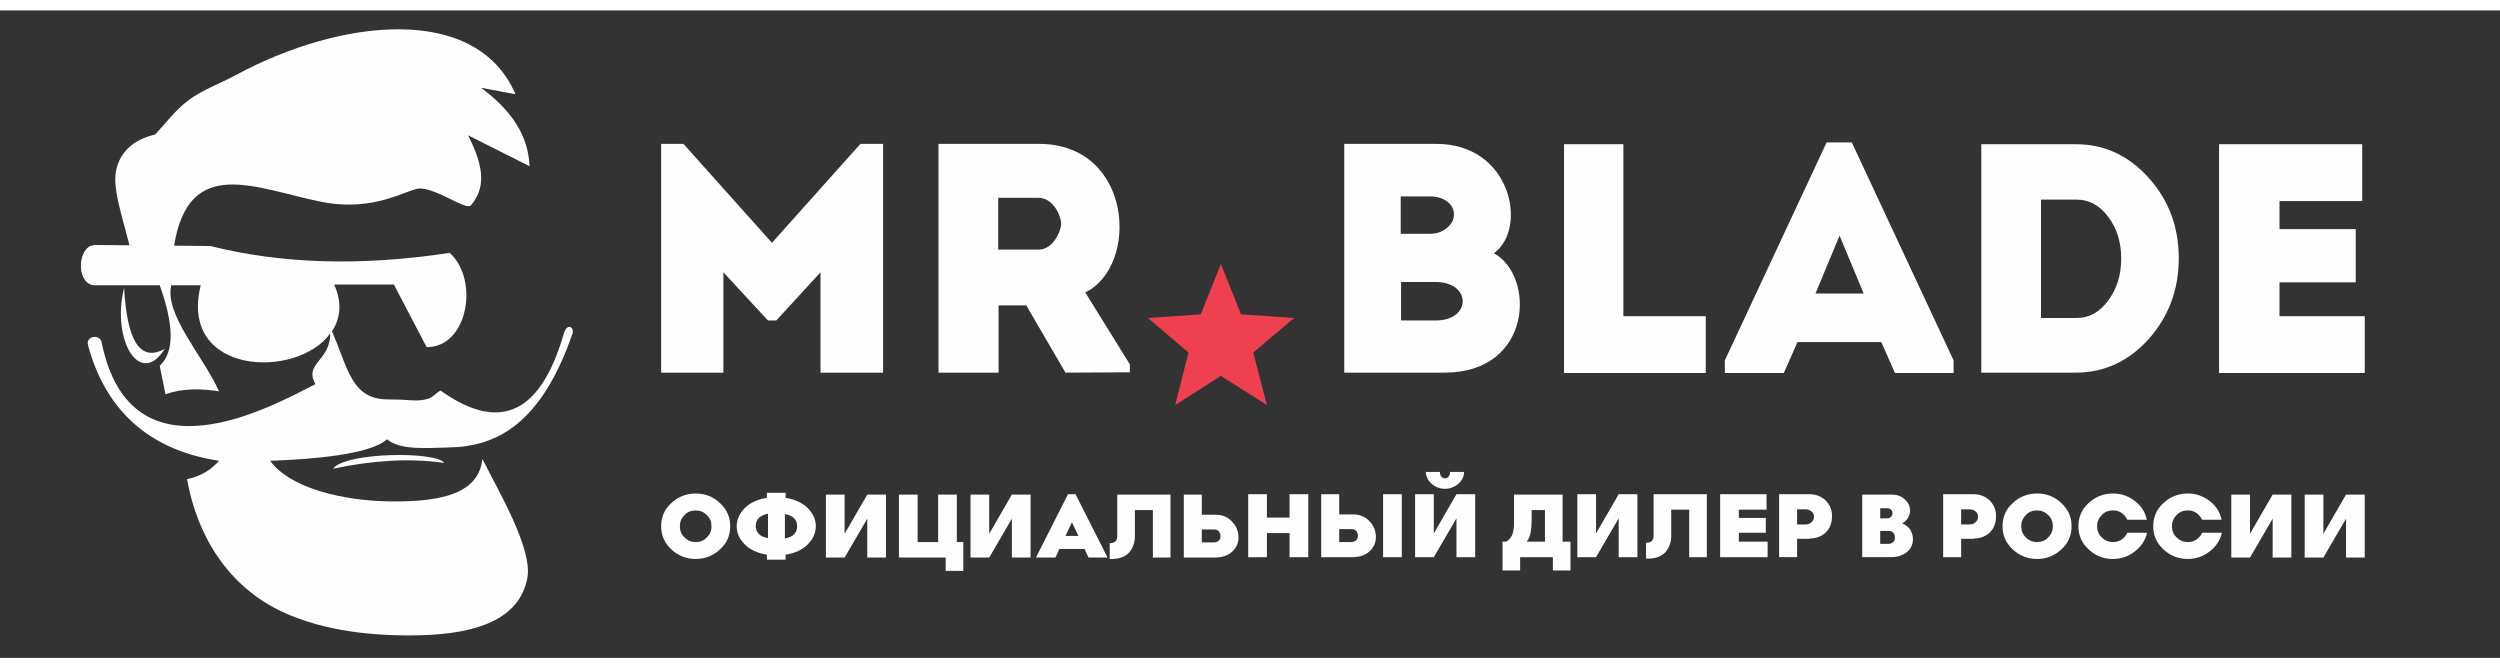 <?xml version="1.0" encoding="UTF-8"?> <svg xmlns="http://www.w3.org/2000/svg" xmlns:xlink="http://www.w3.org/1999/xlink" xml:space="preserve" width="202px" height="54px" version="1.1" style="shape-rendering:geometricPrecision; text-rendering:geometricPrecision; image-rendering:optimizeQuality; fill-rule:evenodd; clip-rule:evenodd" viewBox="0 300 6950 1800"><rect x="0" y="300" width="6950" height="1800" fill="#333333" stroke="none"/> <defs> <style type="text/css"> .fil0 {fill:#FEFEFE} .fil2 {fill:#EF404F} .fil1 {fill:#FEFEFE;fill-rule:nonzero} </style> </defs> <g id="Слой_x0020_1">  <g id="_760240640"> <path class="fil0" d="M262 952l98 1c-23,-91 -49,-163 -36,-214 13,-49 49,-80 107,-94 30,-31 56,-68 94,-96 39,-29 90,-47 134,-71 286,-154 665,-199 774,55l-96 -18c82,60 132,131 135,218l-171 -86c48,93 47,149 8,195 -13,15 -95,-48 -143,-47 -33,1 -124,67 -273,37 -183,-37 -368,-131 -409,122l101 1c195,49 416,57 665,19 83,74 51,263 -64,262l-91 -174 -166 0c23,52 17,95 -6,130 38,88 51,164 116,184 22,7 47,5 74,6 25,1 51,6 79,-3 11,-3 22,-18 33,-22 170,121 281,57 343,-161 10,-29 30,-14 23,4 -86,247 -208,313 -344,315 -55,1 -135,9 -171,-23 -45,42 -205,56 -325,60 53,74 198,112 338,113 144,1 242,-24 252,-118 47,93 140,250 125,331 -22,116 -143,155 -297,159 -121,3 -265,-9 -386,-66 -148,-70 -235,-209 -263,-368 39,-8 67,-26 89,-51 -178,-27 -311,-125 -364,-320 -9,-28 35,-34 38,-7 82,396 473,175 594,114 -33,-59 41,-63 41,-141 -92,128 -422,117 -360,-134l-82 0c-19,82 89,197 133,295 -50,-8 -100,-9 -149,8l-16 -79c43,-40 38,-118 0,-224l0 0 -185 0c-49,-9 -42,-106 0,-111zm83 119c8,145 43,208 113,170 -69,109 -149,-25 -113,-170zm581 503c109,-23 213,-30 309,-16 -22,-33 -276,-30 -309,16z"></path> <path class="fil1" d="M6338 1150l236 0 0 158 -405 0 0 -636 398 0 0 158 -230 0 0 78 212 0 0 148 -212 0 0 95zm-664 5l100 0c34,0 63,-16 87,-49 24,-32 36,-71 36,-116 0,-45 -12,-84 -36,-116 -24,-32 -53,-48 -87,-48l-100 0 0 329zm-166 153l0 -636 263 0c79,0 146,31 202,93 56,62 84,137 84,224 0,87 -28,162 -84,225 -56,62 -124,93 -202,93l-263 0zm-240 0l-38 -86 -233 0 -38 86 -164 0 0 -35 283 -606 70 0 283 606 0 35 -164 0zm-755 -158l229 0 0 158 -394 0 0 -636 165 0 0 478zm-618 12l96 0c101,0 100,-107 0,-107l-96 0 0 107zm-2 -241l82 0c18,0 34,-5 47,-16 13,-10 20,-23 20,-37 0,-15 -6,-27 -19,-37 -13,-9 -28,-14 -47,-14l-82 0 0 103zm-156 386l0 -636 256 0c209,0 255,236 160,304 116,64 107,332 -137,332l-279 0zm1309 -220l135 0 -67 -161 -67 161z"></path> <path class="fil1" d="M3140 1306l-178 1 -109 -187 -77 0 0 187 -167 0 0 -636 279 0c262,0 280,340 129,413l124 200 0 22zm-365 -341l112 0c41,0 63,-52 63,-72 0,-20 -21,-72 -63,-72l-112 0 0 144z"></path> <polygon class="fil1" points="1838,1307 1838,671 1900,671 2146,946 2392,671 2455,671 2455,1307 2281,1307 2281,1028 2158,1162 2146,1162 2135,1162 2011,1028 2011,1307 "></polygon> <polygon class="fil2" points="3598,1155 3450,1145 3394,1005 3338,1145 3191,1155 3304,1251 3267,1397 3394,1316 3522,1397 3484,1251 "></polygon> <path class="fil1" d="M2002 1798c-19,18 -42,27 -68,27 -26,0 -49,-9 -68,-27 -19,-18 -28,-39 -28,-64 0,-25 9,-47 28,-64 19,-18 42,-27 68,-27 27,0 49,9 68,27 19,18 28,39 28,64 0,25 -9,47 -28,64zm-99 -33c9,9 19,13 31,13 12,0 23,-4 31,-13 9,-9 13,-19 13,-31 0,-12 -4,-23 -13,-31 -9,-9 -19,-13 -31,-13 -12,0 -23,4 -31,13 -9,9 -13,19 -13,31 0,12 4,23 13,31zm342 -82c15,15 23,32 23,51 0,19 -8,36 -23,51 -15,15 -35,24 -61,28l0 14 -52 0 0 -14c-25,-4 -46,-13 -61,-28 -15,-15 -23,-31 -23,-51 0,-19 8,-36 23,-51 15,-15 36,-24 61,-28l0 -14 52 0 0 14c25,4 45,13 61,28zm-110 16c-23,5 -34,16 -34,34 0,18 11,30 34,34l0 -69zm47 69c23,-4 34,-16 34,-34 0,-18 -11,-30 -34,-34l0 69zm229 -122l52 0 0 175 -52 0 0 -108 -63 108 -52 0 0 -175 52 0 0 109 63 -109zm249 132l18 0 0 80 -49 0 0 -37 -130 0 0 -175 52 0 0 132 57 0 0 -132 52 0 0 132zm153 -132l52 0 0 175 -52 0 0 -108 -63 108 -52 0 0 -175 52 0 0 109 63 -109zm213 175l-11 -24 -70 0 -11 24 -54 0 89 -176 21 0 89 176 -54 0zm-64 -60l36 0 -18 -38 -18 38zm292 -115l0 175 -49 0 0 -132 -50 0 0 72c0,19 -6,35 -17,47 -12,12 -29,18 -53,17l0 -44c8,0 13,-2 16,-5 3,-3 5,-8 5,-15l0 -115 148 0zm37 175l0 -175 50 0 0 56 37 0c20,0 35,6 47,19 12,12 18,27 18,44 0,16 -6,29 -18,40 -12,11 -28,16 -48,16l-87 0zm50 -42l34 0c5,0 10,-2 13,-5 4,-3 5,-8 5,-13 0,-5 -2,-10 -5,-13 -3,-4 -8,-5 -13,-5l-34 0 0 36zm244 -134l52 0 0 175 -52 0 0 -67 -63 0 0 67 -52 0 0 -175 52 0 0 65 63 0 0 -65zm88 175l0 -175 50 0 0 56 37 0c20,0 35,6 47,19 12,12 18,27 18,44 0,16 -6,29 -18,40 -12,11 -28,16 -48,16l-87 0zm172 0l0 -175 52 0 0 175 -52 0zm-122 -42l34 0c5,0 10,-2 13,-5 4,-3 5,-8 5,-13 0,-5 -2,-10 -5,-13 -3,-4 -8,-5 -13,-5l-34 0 0 36zm294 -148c-14,0 -27,-5 -37,-14 -10,-9 -16,-20 -16,-33l39 0c0,5 1,10 4,13 3,3 6,5 10,5 4,0 7,-2 10,-5 3,-3 4,-7 4,-13l39 0c0,13 -5,24 -16,33 -10,9 -23,14 -37,14zm32 15l52 0 0 175 -52 0 0 -108 -63 108 -52 0 0 -175 52 0 0 109 63 -109zm296 132l21 0 0 80 -49 0 0 -37 -91 0 0 37 -49 0 0 -80 10 0c9,-5 15,-13 18,-22 3,-9 4,-20 4,-33l0 -76 135 0 0 132zm-100 0l50 0 0 -88 -37 0 0 26c0,15 -1,27 -3,37 -2,10 -5,18 -11,25zm255 -132l52 0 0 175 -52 0 0 -108 -63 108 -52 0 0 -175 52 0 0 109 63 -109zm245 0l0 175 -49 0 0 -132 -50 0 0 72c0,19 -6,35 -17,47 -12,12 -29,18 -53,17l0 -44c8,0 13,-2 16,-5 3,-3 5,-8 5,-15l0 -115 148 0zm89 132l80 0 0 43 -132 0 0 -175 129 0 0 43 -77 0 0 23 75 0 0 41 -75 0 0 25zm197 -8l-35 0 0 51 -50 0 0 -175 85 0c17,0 32,6 44,17 12,12 18,26 18,44 0,19 -6,34 -17,45 -12,11 -26,17 -44,17zm-35 -83l0 43 23 0c7,0 13,-2 17,-6 4,-4 7,-9 7,-15 0,-6 -2,-11 -7,-15 -4,-4 -10,-6 -17,-6l-23 0zm181 135l0 -175 82 0c14,0 26,4 36,13 10,9 15,19 15,32 0,7 -2,14 -6,20 -4,6 -9,12 -16,15 9,4 17,9 22,17 5,8 8,17 8,27 0,15 -6,27 -17,36 -11,9 -26,14 -44,14l-81 0zm50 -109l19 0c4,0 8,-1 11,-4 3,-3 4,-6 4,-10 0,-4 -1,-8 -4,-10 -3,-3 -6,-4 -11,-4l-19 0 0 28zm0 71l23 0c5,0 10,-2 13,-5 4,-3 5,-8 5,-13 0,-5 -2,-10 -5,-13 -3,-4 -8,-5 -13,-5l-23 0 0 36zm260 -14l-35 0 0 51 -50 0 0 -175 85 0c17,0 32,6 44,17 12,12 18,26 18,44 0,19 -6,34 -17,45 -12,11 -26,17 -44,17zm-35 -83l0 43 23 0c7,0 13,-2 17,-6 4,-4 7,-9 7,-15 0,-6 -2,-11 -7,-15 -4,-4 -10,-6 -17,-6l-23 0zm279 112c-19,18 -42,27 -68,27 -26,0 -49,-9 -68,-27 -19,-18 -28,-39 -28,-64 0,-25 9,-47 28,-64 19,-18 42,-27 68,-27 27,0 49,9 68,27 19,18 28,39 28,64 0,25 -9,47 -28,64zm-99 -33c9,9 19,13 31,13 12,0 23,-4 31,-13 9,-9 13,-19 13,-31 0,-12 -4,-23 -13,-31 -9,-9 -19,-13 -31,-13 -12,0 -23,4 -31,13 -9,9 -13,19 -13,31 0,12 4,23 13,31zm337 -13c-5,21 -16,38 -34,52 -18,14 -38,21 -61,21 -26,0 -49,-9 -68,-27 -19,-18 -28,-39 -28,-64 0,-25 9,-47 28,-64 19,-18 42,-27 68,-27 23,0 43,7 61,21 18,14 29,31 33,52l-54 0c-4,-8 -9,-14 -16,-19 -7,-5 -15,-7 -24,-7 -12,0 -23,4 -31,13 -9,9 -13,19 -13,31 0,12 4,23 13,31 9,9 19,13 31,13 9,0 17,-2 24,-7 7,-5 13,-11 16,-19l54 0zm208 0c-5,21 -16,38 -34,52 -18,14 -38,21 -61,21 -26,0 -49,-9 -68,-27 -19,-18 -28,-39 -28,-64 0,-25 9,-47 28,-64 19,-18 42,-27 68,-27 23,0 43,7 61,21 18,14 29,31 33,52l-54 0c-4,-8 -9,-14 -16,-19 -7,-5 -15,-7 -24,-7 -12,0 -23,4 -31,13 -9,9 -13,19 -13,31 0,12 4,23 13,31 9,9 19,13 31,13 9,0 17,-2 24,-7 7,-5 13,-11 16,-19l54 0zm141 -106l52 0 0 175 -52 0 0 -108 -63 108 -52 0 0 -175 52 0 0 109 63 -109zm204 0l52 0 0 175 -52 0 0 -108 -63 108 -52 0 0 -175 52 0 0 109 63 -109z"></path> </g> </g> </svg> 
